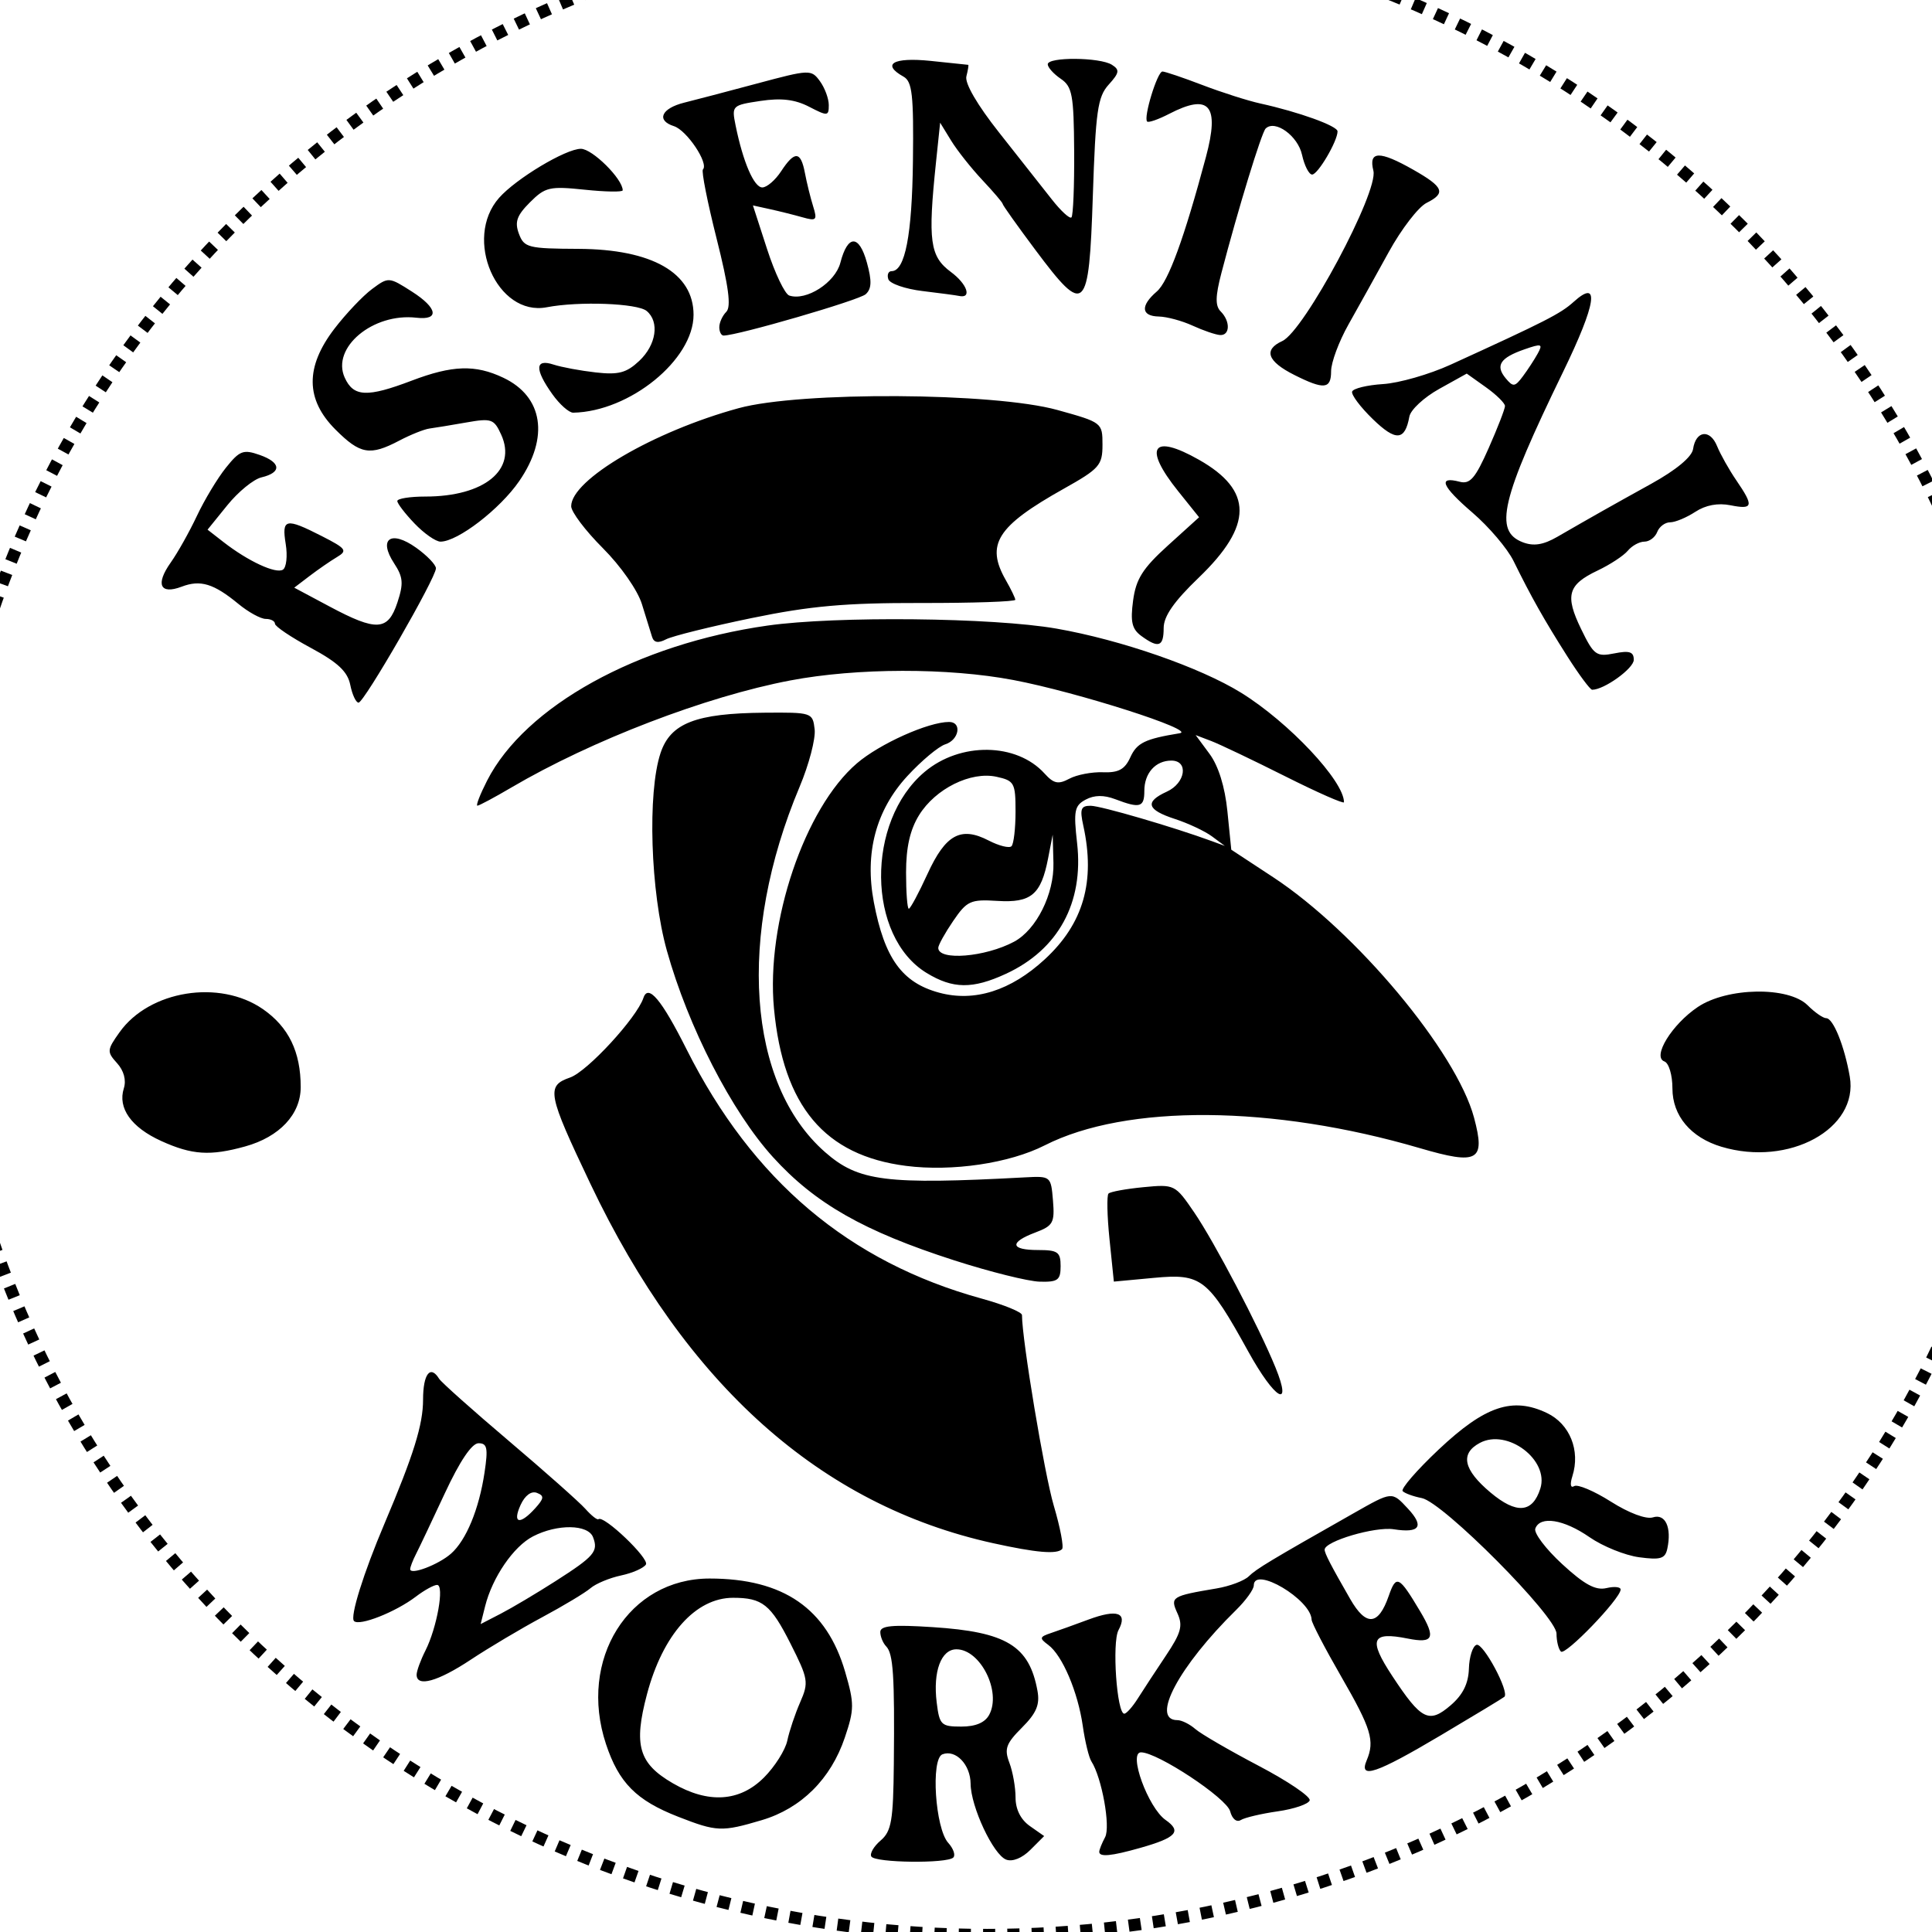<?xml version="1.0" encoding="UTF-8" standalone="no"?>
<!-- Created with Inkscape (http://www.inkscape.org/) -->

<svg
   xmlns:dc="http://purl.org/dc/elements/1.1/"
   xmlns:cc="http://creativecommons.org/ns#"
   xmlns:rdf="http://www.w3.org/1999/02/22-rdf-syntax-ns#"
   xmlns:svg="http://www.w3.org/2000/svg"
   xmlns="http://www.w3.org/2000/svg"
   xmlns:sodipodi="http://sodipodi.sourceforge.net/DTD/sodipodi-0.dtd"
   xmlns:inkscape="http://www.inkscape.org/namespaces/inkscape"
   version="1.1"
   id="svg1370"
   width="300"
   height="300"
   viewBox="0 0 300 300"
   sodipodi:docname="il_300x300.2242368160_bgqv.svg"
   inkscape:version="0.92.4 (5da689c313, 2019-01-14)">
  <defs
     id="defs1374">
    <filter
       style="color-interpolation-filters:sRGB;"
       inkscape:label="Invert"
       id="filter1384">
      <feColorMatrix
         values="1 0 0 0 0 0 1 0 0 0 0 0 1 0 0 -0.21 -0.72 -0.07 2 0 "
         result="color2"
         id="feColorMatrix1382" />
    </filter>
  </defs>
  <sodipodi:namedview
     pagecolor="#ffffff"
     bordercolor="#666666"
     borderopacity="1"
     objecttolerance="10"
     gridtolerance="10"
     guidetolerance="10"
     inkscape:pageopacity="0"
     inkscape:pageshadow="2"
     inkscape:window-width="1600"
     inkscape:window-height="1116"
     id="namedview1372"
     showgrid="false"
     inkscape:zoom="2.1661038"
     inkscape:cx="126.92599"
     inkscape:cy="139.72718"
     inkscape:window-x="1592"
     inkscape:window-y="-8"
     inkscape:window-maximized="1"
     inkscape:current-layer="svg1370" />
  <path
     style="fill:#000000"
     d="m 135.303,288.283 c -0.279,-0.452 0.369,-1.572 1.441,-2.49 1.682,-1.44 1.963,-3.071 2.05,-11.928 0.135,-13.644 -0.088,-17.077 -1.183,-18.21 -0.505,-0.522 -0.918,-1.529 -0.918,-2.236 0,-0.985 1.899,-1.163 8.129,-0.759 11.474,0.743 15.007,2.894 16.28,9.911 0.387,2.133 -0.172,3.452 -2.413,5.692 -2.475,2.475 -2.771,3.3 -1.956,5.444 0.528,1.39 0.961,3.822 0.961,5.405 0,1.841 0.801,3.439 2.222,4.435 l 2.222,1.557 -2.139,2.139 c -1.287,1.287 -2.786,1.891 -3.764,1.515 -2.002,-0.768 -5.489,-8.213 -5.519,-11.782 -0.025,-2.973 -2.31,-5.36 -4.373,-4.568 -1.834,0.704 -1.125,11.511 0.901,13.751 0.8,0.884 1.153,1.908 0.785,2.276 -0.961,0.961 -12.12,0.827 -12.725,-0.153 z m 18.303,-22.017 c 1.922,-3.591 -1.371,-10.162 -5.093,-10.162 -2.379,0 -3.656,3.44 -3.064,8.25 0.431,3.496 0.689,3.75 3.818,3.75 2.234,0 3.684,-0.615 4.339,-1.838 z m 17.087,21.273 c 0,-0.311 0.408,-1.328 0.906,-2.26 0.872,-1.629 -0.507,-9.26 -2.127,-11.77 -0.389,-0.602 -0.99,-3.077 -1.337,-5.5 -0.756,-5.288 -3.172,-10.964 -5.354,-12.583 -1.419,-1.053 -1.375,-1.25 0.411,-1.848 1.1,-0.368 3.717,-1.308 5.816,-2.09 4.474,-1.665 6.13,-1.086 4.673,1.636 -1.028,1.921 -0.262,12.981 0.898,12.978 0.337,-9.8e-4 1.287,-1.071 2.112,-2.379 0.825,-1.307 2.782,-4.293 4.348,-6.634 2.363,-3.531 2.669,-4.652 1.796,-6.568 -1.16,-2.547 -0.941,-2.687 6.074,-3.869 2.045,-0.345 4.295,-1.191 5,-1.881 1.196,-1.17 3.315,-2.445 16.282,-9.796 6.026,-3.417 5.922,-3.408 8.426,-0.72 2.585,2.774 1.853,3.845 -2.195,3.21 -2.893,-0.454 -10.732,1.858 -10.732,3.166 0,0.574 0.968,2.443 3.974,7.672 2.46,4.28 4.367,4.131 5.969,-0.466 1.174,-3.367 1.581,-3.169 4.883,2.364 2.474,4.144 2.072,5.033 -1.914,4.236 -5.661,-1.132 -6.17,0.103 -2.401,5.825 4.506,6.842 5.69,7.433 9.07,4.526 1.884,-1.62 2.749,-3.364 2.819,-5.678 0.055,-1.837 0.588,-3.502 1.185,-3.701 1.042,-0.347 5.155,7.338 4.321,8.074 -0.224,0.197 -4.678,2.893 -9.9,5.99 -10.011,5.938 -12.741,6.861 -11.48,3.881 1.289,-3.046 0.722,-4.913 -3.959,-13.028 -2.512,-4.355 -4.577,-8.324 -4.59,-8.82 -0.077,-3.126 -8.978,-8.403 -8.978,-5.322 0,0.615 -1.238,2.333 -2.75,3.819 -8.89,8.733 -13.348,17.101 -9.11,17.101 0.661,0 1.913,0.62 2.781,1.379 0.868,0.758 5.297,3.33 9.841,5.714 4.544,2.384 8.107,4.801 7.917,5.371 -0.19,0.569 -2.423,1.333 -4.962,1.696 -2.539,0.363 -5.119,0.971 -5.734,1.351 -0.646,0.399 -1.343,-0.171 -1.652,-1.354 -0.536,-2.051 -11.277,-9.157 -13.842,-9.157 -2.031,0 1.094,8.594 3.818,10.503 2.544,1.782 1.676,2.739 -3.923,4.329 -4.536,1.288 -6.384,1.462 -6.384,0.603 z m -65.389,-5.437 c -6.494,-2.536 -9.208,-5.267 -11.202,-11.272 -4.363,-13.136 3.511,-25.721 16.091,-25.716 11.45,0.004 18.18,4.641 21.046,14.501 1.431,4.922 1.426,5.807 -0.053,10.19 -2.171,6.434 -6.769,11.007 -12.898,12.827 -6.208,1.843 -6.988,1.812 -12.985,-0.53 z m 13.312,-6.074 c 1.692,-1.692 3.33,-4.28 3.638,-5.75 0.308,-1.47 1.208,-4.149 1.998,-5.954 1.353,-3.088 1.264,-3.625 -1.512,-9.124 -3.059,-6.059 -4.359,-7.095 -8.907,-7.095 -5.812,0 -10.909,5.709 -13.368,14.972 -2.108,7.942 -1.289,10.755 4.029,13.838 5.487,3.181 10.359,2.875 14.121,-0.888 z m -53.923,-15.972 c 0,-0.577 0.615,-2.265 1.366,-3.75 1.793,-3.543 2.977,-10.2 1.814,-10.2 -0.501,0 -1.984,0.818 -3.295,1.817 -3.146,2.398 -8.778,4.622 -9.606,3.794 -0.652,-0.652 1.468,-7.437 4.724,-15.112 4.538,-10.698 5.998,-15.388 5.998,-19.269 0,-3.988 1.127,-5.452 2.495,-3.239 0.337,0.545 5.201,4.883 10.809,9.639 5.608,4.756 10.959,9.505 11.892,10.552 0.933,1.048 1.848,1.772 2.035,1.611 0.802,-0.695 7.941,6.118 7.374,7.037 -0.345,0.558 -2.085,1.325 -3.866,1.703 -1.781,0.379 -3.914,1.267 -4.739,1.975 -0.825,0.708 -4.2,2.736 -7.5,4.507 -3.3,1.771 -8.297,4.741 -11.104,6.602 -5.112,3.387 -8.396,4.3 -8.396,2.332 z m 21.542,-14.52 c 6.065,-3.88 6.704,-4.626 5.854,-6.84 -0.773,-2.015 -5.548,-2.08 -9.326,-0.127 -3.026,1.565 -6.306,6.353 -7.436,10.857 l -0.693,2.761 3.137,-1.622 c 1.726,-0.892 5.534,-3.155 8.463,-5.029 z M 70.026,241.257 c 2.365,-2.08 4.357,-6.899 5.214,-12.614 0.569,-3.792 0.415,-4.538 -0.934,-4.538 -1.037,0 -2.906,2.772 -5.223,7.75 -1.984,4.263 -4.009,8.531 -4.499,9.486 -0.49,0.955 -0.89,1.998 -0.89,2.317 0,0.974 4.384,-0.689 6.333,-2.402 z m 13.056,-7.028 c 1.412,-1.56 1.459,-1.968 0.279,-2.421 -0.861,-0.33 -1.853,0.408 -2.522,1.876 -1.314,2.883 -0.133,3.169 2.242,0.544 z m 159.294,22.225 c -0.375,-0.375 -0.682,-1.629 -0.682,-2.785 0,-2.67 -17.638,-20.416 -20.92,-21.048 -1.293,-0.249 -2.627,-0.733 -2.965,-1.076 -0.338,-0.343 2.186,-3.259 5.608,-6.481 7.183,-6.761 11.454,-8.198 16.796,-5.651 3.545,1.691 5.21,5.821 3.949,9.795 -0.407,1.281 -0.294,1.908 0.279,1.554 0.528,-0.327 3.094,0.759 5.701,2.412 2.797,1.774 5.471,2.774 6.522,2.441 1.934,-0.614 2.937,1.567 2.236,4.859 -0.332,1.561 -1.053,1.781 -4.375,1.335 -2.187,-0.293 -5.656,-1.697 -7.708,-3.119 -4.006,-2.776 -7.672,-3.358 -8.416,-1.335 -0.253,0.688 1.622,3.168 4.167,5.512 3.453,3.182 5.197,4.128 6.876,3.731 1.238,-0.292 2.23,-0.185 2.205,0.238 -0.086,1.47 -8.595,10.296 -9.273,9.618 z m -3.195,-25.31 c 1.411,-4.446 -5.124,-9.374 -9.397,-7.087 -3.094,1.656 -2.554,4.159 1.659,7.699 4.034,3.388 6.531,3.191 7.738,-0.611 z m -84.988,8.479 c -26.75,-5.899 -47.654,-24.558 -62.513,-55.799 -6.676,-14.036 -6.899,-15.205 -3.153,-16.511 2.673,-0.932 10.353,-9.27 11.383,-12.358 0.74,-2.22 2.807,0.242 6.696,7.976 10.251,20.387 25.242,33.049 45.837,38.718 3.438,0.946 6.25,2.096 6.25,2.554 0,3.821 3.478,24.669 4.938,29.599 1.009,3.408 1.586,6.446 1.282,6.75 -0.825,0.825 -4.026,0.548 -10.72,-0.929 z m 39.64,-29.756 c -6.29,-11.382 -7.254,-12.134 -14.667,-11.441 l -6.207,0.58 -0.674,-6.576 c -0.371,-3.617 -0.44,-6.809 -0.155,-7.095 0.285,-0.285 2.721,-0.73 5.414,-0.989 4.839,-0.465 4.929,-0.421 7.88,3.895 3.145,4.6 10.061,17.793 12.629,24.093 2.706,6.637 -0.093,5.002 -4.22,-2.466 z m -45.64,-14.154 c -14.067,-4.527 -21.627,-8.832 -28.17,-16.041 -6.405,-7.056 -13.162,-20.211 -16.474,-32.067 -2.549,-9.126 -3.038,-24.521 -0.974,-30.692 1.547,-4.626 5.493,-6.155 16.118,-6.245 7.385,-0.062 7.505,-0.023 7.806,2.583 0.169,1.455 -0.882,5.47 -2.335,8.921 -9.738,23.137 -8.139,46.116 3.948,56.728 5.184,4.551 9.389,5.082 31.08,3.919 3.956,-0.212 4.003,-0.172 4.314,3.598 0.285,3.455 0.026,3.921 -2.75,4.969 -4.07,1.536 -3.881,2.718 0.436,2.718 3.067,0 3.5,0.31 3.5,2.5 0,2.172 -0.427,2.489 -3.25,2.413 -1.788,-0.048 -7.75,-1.535 -13.25,-3.305 z m -7.5,-14.675 c -12.653,-1.615 -19.079,-9.27 -20.51,-24.433 -1.258,-13.33 4.756,-31.115 12.877,-38.077 3.541,-3.035 11.089,-6.423 14.312,-6.423 2.036,0 1.565,2.788 -0.586,3.471 -1.049,0.333 -3.698,2.548 -5.886,4.921 -4.893,5.309 -6.659,11.951 -5.209,19.597 1.654,8.723 4.384,12.498 10.161,14.054 5.464,1.471 11.091,-0.31 16.381,-5.186 6.003,-5.533 7.888,-12.079 5.981,-20.763 -0.567,-2.581 -0.376,-3.091 1.15,-3.079 1.584,0.013 12.824,3.295 18.829,5.497 l 2,0.734 -2,-1.481 c -1.1,-0.814 -3.688,-2.03 -5.75,-2.701 -4.373,-1.422 -4.737,-2.658 -1.25,-4.247 2.905,-1.324 3.413,-4.818 0.7,-4.818 -2.464,0 -4.2,1.942 -4.2,4.7 0,2.562 -0.671,2.756 -4.5,1.3 -1.789,-0.68 -3.263,-0.662 -4.608,0.058 -1.746,0.934 -1.902,1.729 -1.33,6.782 1.045,9.234 -2.93,16.517 -11.061,20.27 -5.173,2.387 -8.227,2.354 -12.308,-0.134 -9.289,-5.663 -9.463,-23.521 -0.305,-31.227 5.541,-4.663 14.275,-4.542 18.618,0.257 1.427,1.577 2.131,1.725 3.842,0.809 1.153,-0.617 3.506,-1.069 5.23,-1.004 2.414,0.091 3.39,-0.442 4.245,-2.319 1.025,-2.251 2.268,-2.856 7.678,-3.741 2.662,-0.435 -15.94,-6.385 -25.838,-8.263 -10.121,-1.921 -24.293,-1.895 -34.615,0.063 -13.118,2.488 -30.863,9.298 -43.341,16.632 -2.637,1.55 -5.008,2.818 -5.27,2.818 -0.262,0 0.415,-1.748 1.505,-3.884 5.903,-11.57 23.358,-21.221 43.559,-24.084 10.613,-1.504 34.99,-1.249 44.841,0.469 10.004,1.745 22.322,6.023 28.694,9.966 7.399,4.579 15.965,13.697 15.965,16.994 0,0.308 -4.104,-1.502 -9.121,-4.021 -5.016,-2.519 -10.199,-4.99 -11.516,-5.491 l -2.396,-0.911 2.163,2.926 c 1.376,1.862 2.383,5.098 2.766,8.898 l 0.603,5.972 6.5,4.27 c 12.881,8.463 28.461,27.113 31.198,37.346 1.799,6.725 0.636,7.379 -8.406,4.73 -22.856,-6.696 -45.599,-6.868 -58.252,-0.441 -5.493,2.791 -14.378,4.108 -21.54,3.193 z m 16.771,-34.81 c 3.464,-1.854 6.24,-7.413 6.114,-12.24 l -0.115,-4.382 -0.719,3.698 c -1.095,5.629 -2.635,6.916 -7.883,6.587 -4.166,-0.261 -4.717,-0.011 -6.849,3.114 -1.275,1.869 -2.319,3.75 -2.319,4.18 0,2.033 7.294,1.44 11.771,-0.956 z m -13.445,-10.523 c 2.808,-6.133 5.174,-7.426 9.497,-5.191 1.608,0.831 3.205,1.23 3.55,0.885 0.345,-0.345 0.627,-2.766 0.627,-5.381 0,-4.452 -0.187,-4.795 -2.953,-5.402 -3.992,-0.877 -9.487,1.847 -12.031,5.964 -1.396,2.259 -2.016,4.992 -2.016,8.894 0,3.098 0.192,5.632 0.427,5.632 0.235,0 1.539,-2.43 2.899,-5.401 z M 25.024,177.168 c -4.645,-2.109 -6.77,-5.105 -5.796,-8.172 0.403,-1.269 0.008,-2.739 -1.051,-3.908 -1.601,-1.769 -1.578,-2.04 0.39,-4.805 4.621,-6.49 15.53,-8.248 22.256,-3.587 3.997,2.77 5.87,6.633 5.87,12.105 0,4.229 -3.278,7.734 -8.622,9.217 -5.442,1.511 -8.252,1.328 -13.047,-0.849 z m 242.289,0.903 c -4.766,-1.427 -7.619,-4.818 -7.619,-9.057 0,-2.085 -0.553,-3.943 -1.25,-4.196 -1.932,-0.701 1.15,-5.729 5.174,-8.441 4.572,-3.081 14.116,-3.233 17.076,-0.273 1.1,1.1 2.395,2 2.879,2 1.091,0 2.838,4.335 3.66,9.079 1.402,8.093 -9.448,14.022 -19.919,10.886 z M 54.391,106.355 c -0.416,-2.073 -1.922,-3.488 -6.122,-5.75 -3.063,-1.65 -5.571,-3.337 -5.573,-3.75 -0.002,-0.412 -0.644,-0.75 -1.427,-0.75 -0.783,0 -2.695,-1.048 -4.25,-2.33 -3.83,-3.157 -5.894,-3.785 -8.8,-2.68 -3.37,1.281 -4.114,-0.353 -1.707,-3.747 1.07,-1.509 2.9,-4.768 4.065,-7.243 1.165,-2.475 3.193,-5.842 4.507,-7.482 2.133,-2.661 2.696,-2.874 5.249,-1.976 3.321,1.168 3.438,2.731 0.26,3.481 -1.22,0.288 -3.601,2.232 -5.291,4.321 l -3.073,3.797 2.482,1.933 c 3.795,2.955 8.114,4.963 9.214,4.283 0.544,-0.336 0.742,-2.129 0.441,-3.984 -0.644,-3.966 -0.023,-4.102 5.611,-1.228 3.784,1.93 4.019,2.255 2.352,3.25 -1.019,0.608 -2.929,1.926 -4.246,2.929 l -2.394,1.824 5.483,2.926 c 7.308,3.9 9.078,3.797 10.533,-0.612 0.981,-2.973 0.899,-3.948 -0.516,-6.107 -2.487,-3.796 -0.492,-5.2 3.426,-2.41 1.692,1.205 3.077,2.645 3.077,3.199 0,1.489 -11.158,20.856 -12.016,20.856 -0.404,0 -0.982,-1.238 -1.286,-2.75 z m 188.943,-4.5 c -3.571,-5.622 -5.578,-9.183 -8.314,-14.75 -0.946,-1.925 -3.815,-5.3 -6.375,-7.5 -4.78,-4.108 -5.44,-5.702 -1.986,-4.799 1.606,0.42 2.427,-0.532 4.499,-5.218 1.394,-3.153 2.535,-6.095 2.535,-6.539 0,-0.444 -1.336,-1.759 -2.969,-2.922 l -2.969,-2.114 -4.281,2.38 c -2.354,1.309 -4.437,3.243 -4.628,4.296 -0.682,3.766 -2.092,3.867 -5.665,0.405 -1.934,-1.874 -3.383,-3.804 -3.222,-4.289 0.162,-0.485 2.324,-1.009 4.804,-1.166 2.481,-0.156 7.192,-1.508 10.47,-3.004 14.748,-6.731 17.087,-7.925 19.104,-9.745 4.143,-3.739 3.554,0.21 -1.619,10.853 -9.653,19.861 -10.802,24.735 -6.242,26.469 1.675,0.637 3.179,0.395 5.354,-0.861 5.503,-3.177 8.298,-4.755 14.57,-8.226 3.875,-2.145 6.317,-4.173 6.5,-5.399 0.428,-2.877 2.633,-3.145 3.727,-0.452 0.521,1.282 1.871,3.681 3,5.331 2.739,4.003 2.607,4.558 -0.922,3.852 -1.942,-0.388 -3.856,-0.029 -5.465,1.025 -1.362,0.892 -3.119,1.623 -3.905,1.623 -0.785,0 -1.687,0.675 -2.004,1.5 -0.317,0.825 -1.21,1.5 -1.985,1.5 -0.775,0 -1.935,0.634 -2.577,1.408 -0.643,0.774 -2.75,2.158 -4.683,3.076 -4.643,2.203 -5.11,3.862 -2.564,9.102 1.962,4.039 2.356,4.327 5.148,3.769 2.356,-0.471 3.023,-0.252 3.023,0.995 0,1.341 -4.599,4.651 -6.463,4.651 -0.309,0 -2.062,-2.362 -3.896,-5.25 z m -4.559,-46.951 c 0.837,-1.521 0.617,-1.59 -2.075,-0.652 -3.765,1.312 -4.537,2.509 -2.896,4.487 1.148,1.384 1.428,1.353 2.659,-0.294 0.757,-1.012 1.797,-2.606 2.312,-3.541 z M 101.254,98.898 c -0.225,-0.711 -0.935,-3.001 -1.577,-5.088 -0.665,-2.159 -3.284,-5.91 -6.076,-8.702 -2.699,-2.699 -4.908,-5.625 -4.908,-6.501 0,-4.122 12.798,-11.617 26,-15.225 9.601,-2.624 39.64,-2.454 49.5,0.281 6.942,1.926 7,1.97 7,5.399 0,3.185 -0.473,3.722 -6,6.822 -10.407,5.837 -12.186,8.647 -9,14.22 0.786,1.375 1.445,2.737 1.465,3.027 0.019,0.29 -6.602,0.515 -14.715,0.5 -11.707,-0.021 -17.122,0.463 -26.25,2.347 -6.325,1.306 -12.294,2.788 -13.265,3.293 -1.225,0.638 -1.89,0.523 -2.174,-0.374 z m 75.978,-0.141 c -1.466,-1.072 -1.729,-2.199 -1.286,-5.502 0.45,-3.354 1.49,-4.999 5.402,-8.544 l 4.845,-4.39 -3.25,-4.05 c -5.478,-6.825 -4.044,-9 3.22,-4.885 8.431,4.775 8.419,10.2 -0.038,18.326 -3.831,3.681 -5.432,5.982 -5.432,7.806 0,2.913 -0.786,3.194 -3.461,1.239 z M 64.38,81.3 c -1.478,-1.543 -2.687,-3.118 -2.687,-3.5 0,-0.382 1.958,-0.695 4.351,-0.695 9.165,0 14.264,-4.162 11.779,-9.614 -1.111,-2.439 -1.507,-2.577 -5.414,-1.889 -2.319,0.408 -4.891,0.831 -5.716,0.94 -0.825,0.109 -2.94,0.955 -4.7,1.881 -4.546,2.39 -6.054,2.128 -9.9,-1.718 -4.67,-4.67 -4.718,-9.727 -0.15,-15.679 1.788,-2.329 4.411,-5.095 5.829,-6.145 2.558,-1.895 2.609,-1.891 6.204,0.407 3.979,2.544 4.303,4.469 0.681,4.048 -6.746,-0.785 -13.248,4.655 -11.127,9.31 1.366,2.999 3.476,3.092 10.403,0.46 6.322,-2.403 9.872,-2.516 14.221,-0.452 6.186,2.936 7.157,9.241 2.47,16.053 -2.996,4.354 -9.556,9.399 -12.223,9.399 -0.733,0 -2.542,-1.262 -4.02,-2.805 z M 85.761,61.2 c -2.761,-3.877 -2.695,-5.535 0.182,-4.591 1.238,0.406 4.195,0.956 6.572,1.223 3.531,0.396 4.766,0.068 6.75,-1.796 2.643,-2.483 3.174,-6.068 1.148,-7.749 -1.443,-1.198 -10.528,-1.536 -15.51,-0.577 -7.722,1.486 -13.009,-10.644 -7.405,-16.989 2.64,-2.989 10.357,-7.616 12.703,-7.616 1.776,0 6.492,4.681 6.492,6.444 0,0.289 -2.66,0.247 -5.912,-0.093 -5.436,-0.568 -6.12,-0.41 -8.489,1.959 -2.047,2.047 -2.399,3.051 -1.715,4.883 0.804,2.152 1.422,2.309 9.239,2.344 11.451,0.051 17.877,3.73 17.877,10.235 0,6.974 -9.894,15.027 -18.682,15.204 -0.65,0.013 -2.113,-1.283 -3.25,-2.881 z M 200.976,58.219 c -4.183,-2.1 -4.826,-3.911 -1.867,-5.259 3.407,-1.552 14.972,-23.17 14.15,-26.448 -0.777,-3.097 0.94,-3.141 6.191,-0.158 4.739,2.692 5.115,3.631 2.065,5.152 -1.267,0.632 -3.908,4.062 -5.867,7.624 -1.96,3.561 -4.776,8.628 -6.259,11.26 -1.483,2.632 -2.696,5.895 -2.696,7.25 0,2.79 -1.092,2.901 -5.717,0.579 z m -89.283,-7.415 c 0,-0.715 0.489,-1.789 1.087,-2.387 0.783,-0.783 0.363,-3.962 -1.504,-11.363 -1.425,-5.652 -2.382,-10.484 -2.127,-10.739 0.943,-0.943 -2.503,-6.09 -4.5,-6.724 -2.795,-0.887 -1.96,-2.773 1.619,-3.657 1.609,-0.398 6.693,-1.733 11.298,-2.968 8.171,-2.19 8.406,-2.199 9.75,-0.362 0.757,1.036 1.377,2.708 1.377,3.717 0,1.724 -0.185,1.739 -3.053,0.256 -2.193,-1.134 -4.322,-1.389 -7.553,-0.904 -4.414,0.662 -4.487,0.734 -3.865,3.803 1.153,5.681 2.854,9.629 4.149,9.629 0.702,0 2.013,-1.125 2.914,-2.5 2.111,-3.222 3.057,-3.158 3.701,0.25 0.286,1.512 0.858,3.834 1.271,5.158 0.681,2.183 0.527,2.344 -1.657,1.726 -1.324,-0.375 -3.596,-0.942 -5.047,-1.261 l -2.64,-0.579 2.202,6.79 c 1.211,3.735 2.759,6.976 3.44,7.203 2.641,0.88 7.136,-2.004 7.936,-5.092 1.14,-4.4 2.909,-4.412 4.12,-0.026 0.788,2.854 0.742,4.07 -0.186,4.913 -1.023,0.929 -19.895,6.418 -22.066,6.418 -0.367,0 -0.667,-0.585 -0.667,-1.3 z m 73.5,-0.236 c -1.65,-0.756 -4.013,-1.394 -5.25,-1.419 -2.761,-0.055 -2.893,-1.672 -0.317,-3.885 1.798,-1.544 4.253,-8.262 7.629,-20.881 2.157,-8.062 0.557,-9.943 -5.705,-6.705 -1.674,0.866 -3.214,1.403 -3.423,1.194 -0.607,-0.607 1.585,-7.768 2.377,-7.768 0.394,0 3.186,0.943 6.203,2.097 3.017,1.153 7.061,2.443 8.986,2.867 5.991,1.319 12,3.487 12,4.329 0,1.521 -3.051,6.707 -3.946,6.707 -0.492,0 -1.198,-1.38 -1.569,-3.067 -0.647,-2.946 -4.187,-5.502 -5.648,-4.078 -0.639,0.623 -4.29,12.545 -6.875,22.45 -0.942,3.609 -0.969,5.09 -0.108,5.95 1.524,1.524 1.46,3.766 -0.105,3.664 -0.688,-0.045 -2.6,-0.699 -4.25,-1.455 z m -41.922,-5.371 c -2.707,-0.326 -5.107,-1.155 -5.333,-1.843 -0.226,-0.688 0.004,-1.25 0.512,-1.25 2.09,0 3.173,-5.597 3.311,-17.111 0.123,-10.257 -0.109,-12.333 -1.46,-13.09 -3.469,-1.941 -1.618,-3.037 4.143,-2.454 3.163,0.32 5.82,0.598 5.906,0.618 0.086,0.02 -0.044,0.824 -0.289,1.786 -0.273,1.073 1.698,4.457 5.097,8.75 3.048,3.85 6.71,8.494 8.137,10.319 1.427,1.825 2.813,3.101 3.08,2.834 0.267,-0.267 0.457,-4.911 0.421,-10.319 -0.057,-8.703 -0.296,-9.991 -2.083,-11.206 -1.11,-0.755 -2.019,-1.767 -2.019,-2.25 0,-1.164 8.097,-1.102 9.96,0.076 1.244,0.787 1.17,1.244 -0.5,3.088 -1.71,1.889 -2.024,4.095 -2.46,17.311 -0.599,18.138 -1.19,18.691 -8.92,8.351 -2.794,-3.738 -5.08,-6.953 -5.08,-7.144 0,-0.192 -1.419,-1.859 -3.153,-3.704 -1.734,-1.846 -3.919,-4.605 -4.855,-6.132 l -1.702,-2.776 -0.645,6.173 c -1.275,12.202 -0.95,14.594 2.316,17.008 2.555,1.889 3.317,4.188 1.23,3.714 -0.38,-0.086 -2.906,-0.424 -5.613,-0.75 z"
     id="path1415"
     inkscape:connector-curvature="0" />
  <ellipse
     style="opacity:1;fill:none;fill-opacity:1;stroke:#000000;stroke-width:1.89;stroke-linecap:butt;stroke-miterlimit:4;stroke-dasharray:1.89, 1.89;stroke-dashoffset:0;stroke-opacity:1"
     id="path9062"
     cx="153.271"
     cy="143.729"
     rx="162.504"
     ry="156.733" />
</svg>
